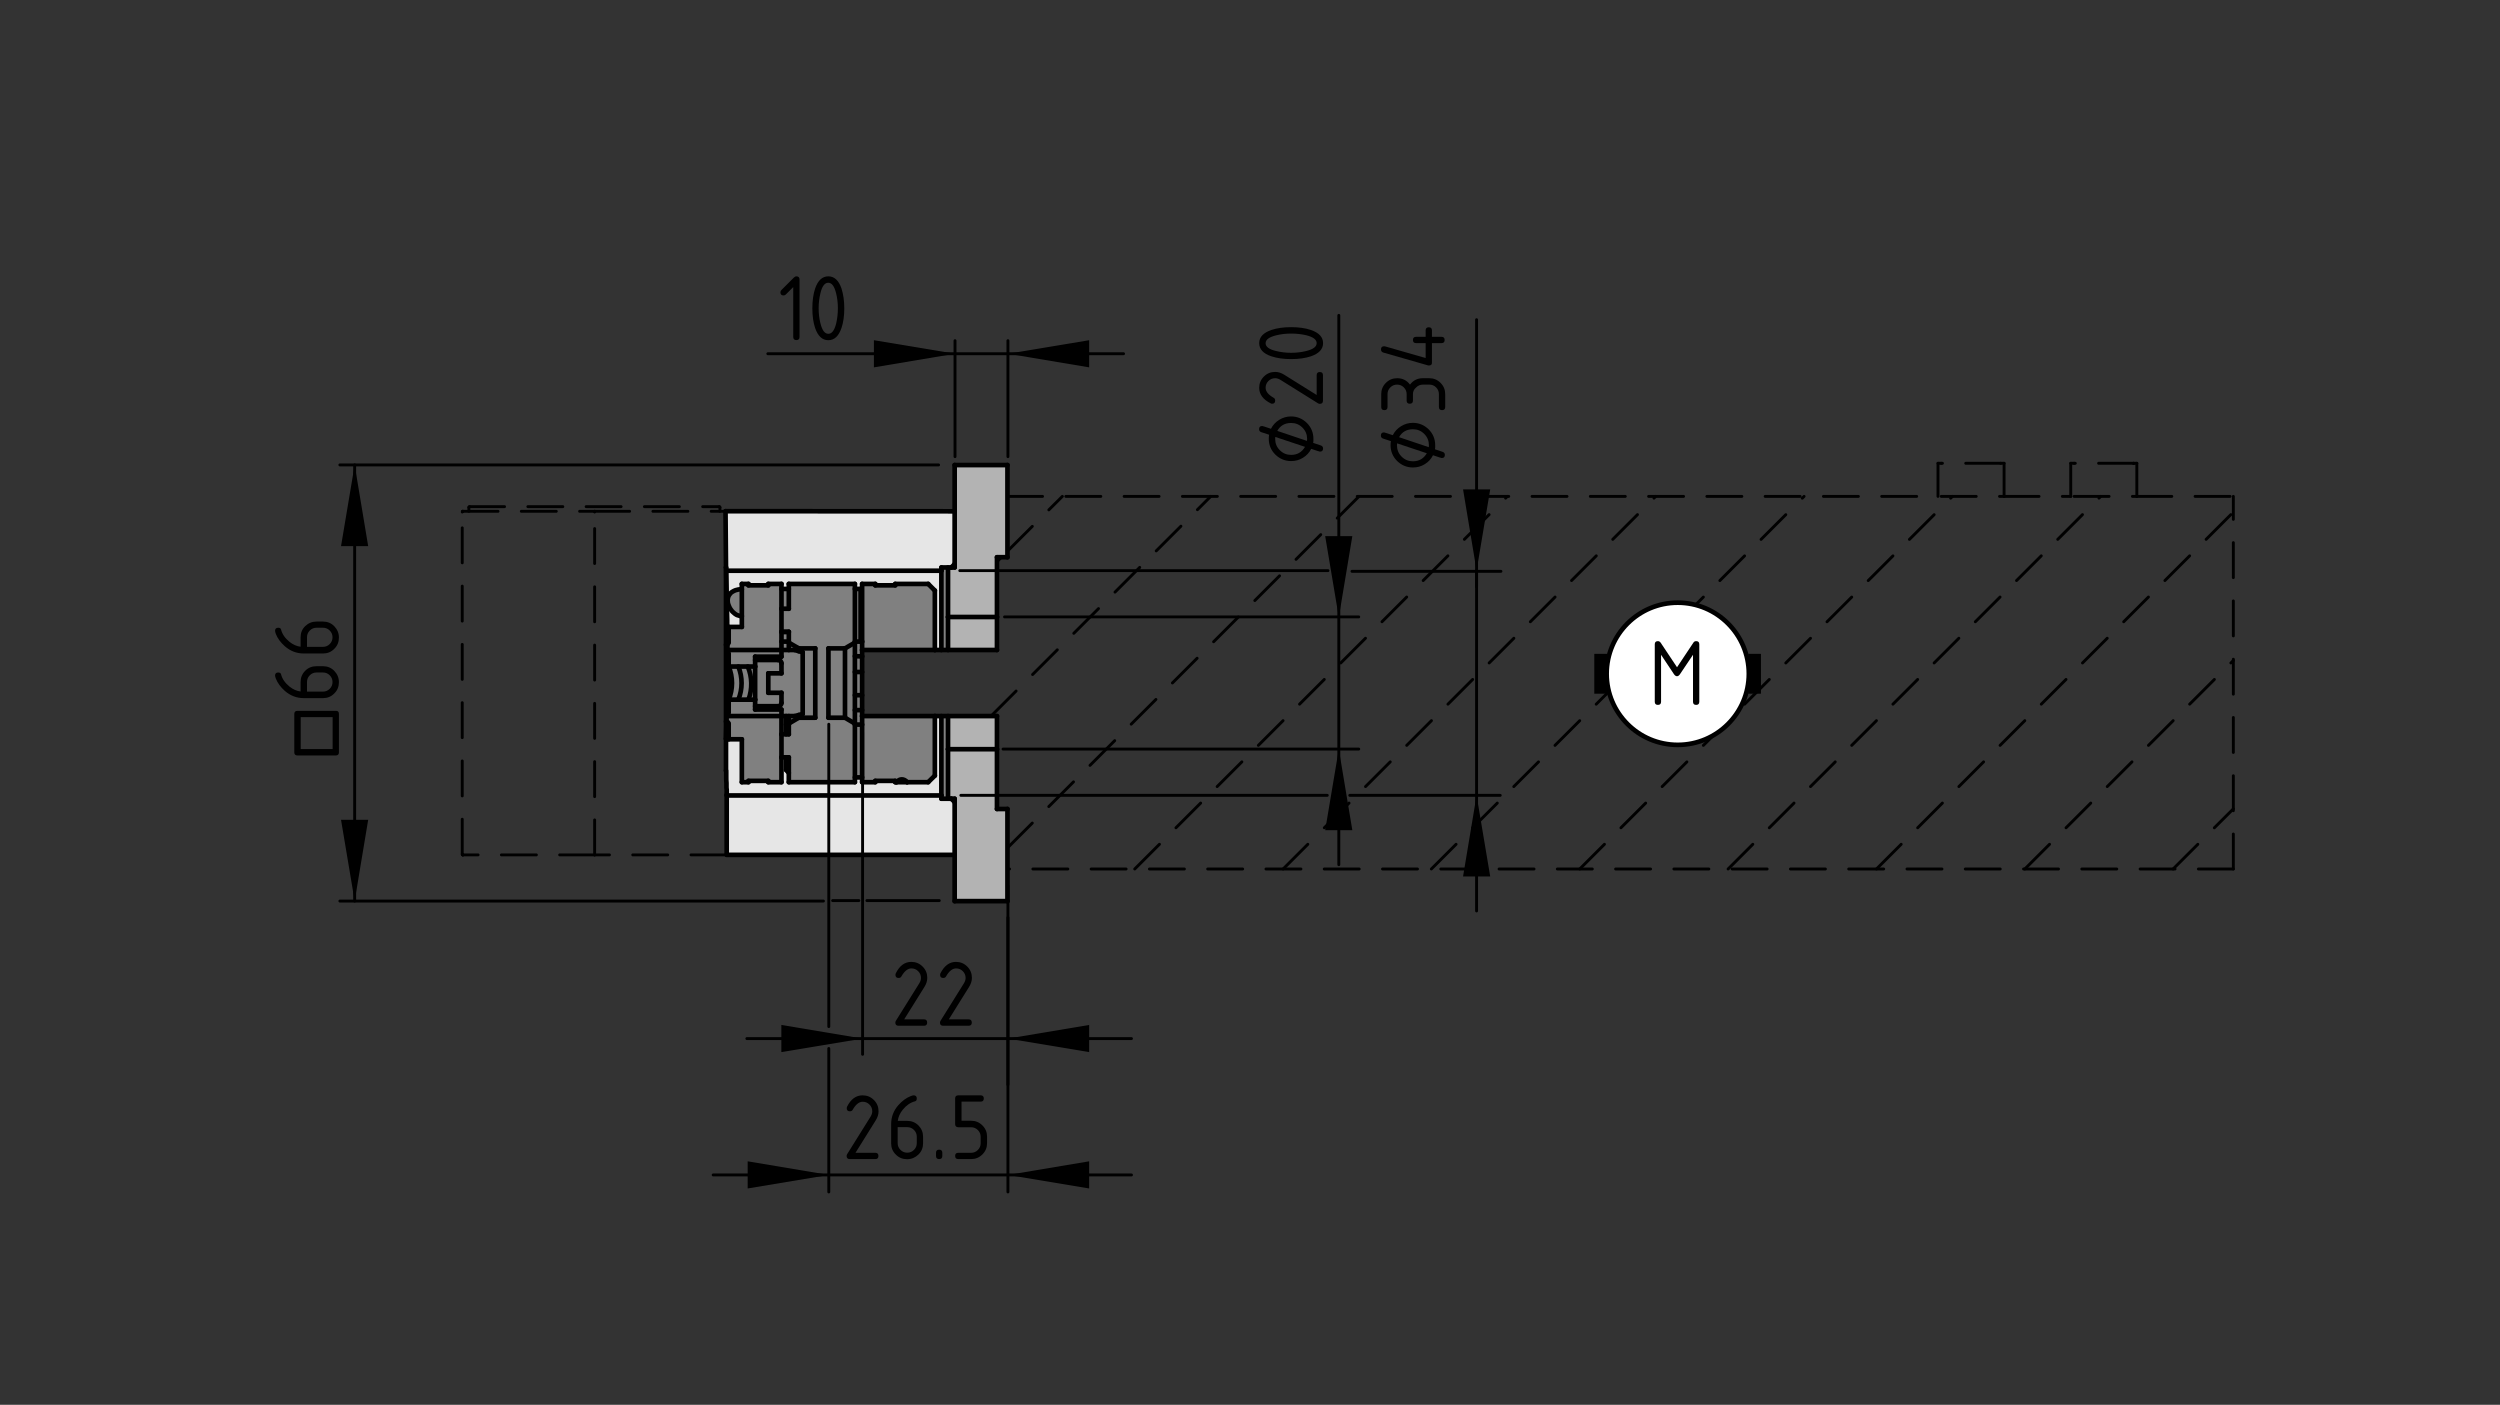 <?xml version="1.0" encoding="utf-8"?>
<!-- Generator: Adobe Illustrator 19.2.1, SVG Export Plug-In . SVG Version: 6.00 Build 0)  -->
<svg version="1.1" xmlns="http://www.w3.org/2000/svg" xmlns:xlink="http://www.w3.org/1999/xlink" x="0px" y="0px"
	 viewBox="0 0 214.5 120.53" style="enable-background:new 0 0 214.5 120.53;" xml:space="preserve">
<rect x="0" y="0" width="214.5" height="120.53" fill="#333333" stroke="none"/>
<style type="text/css">
	
		.st0{fill:none;stroke:#000000;stroke-width:0.25;stroke-linecap:round;stroke-linejoin:round;stroke-miterlimit:10;stroke-dasharray:3,2;}
	.st1{fill:#B3B3B3;}
	.st2{fill:#808080;}
	.st3{fill:#E6E6E6;}
	.st4{fill:none;stroke:#000000;stroke-width:0.4;stroke-linecap:round;stroke-linejoin:round;stroke-miterlimit:10;}
	
		.st5{fill:none;stroke:#000000;stroke-width:0.4;stroke-linecap:round;stroke-linejoin:round;stroke-miterlimit:10;stroke-dasharray:3.6,1.8;}
	.st6{fill:none;stroke:#000000;stroke-width:0.25;stroke-linecap:round;stroke-linejoin:round;stroke-miterlimit:10;}
	.st7{fill:#FFFFFF;stroke:#000000;stroke-width:0.4;stroke-miterlimit:10;}
</style>
<g id="Ebene_4">
	<g id="HATCH_1_">
		<g id="XMLID_2_">
			<g>
			</g>
			<g>
				<polyline class="st0" points="177.96,42.59 180.24,42.59 183.34,42.59 				"/>
				<polyline class="st0" points="183.06,39.75 183.08,39.75 183.34,39.75 				"/>
				<line class="st0" x1="183.34" y1="42.59" x2="183.34" y2="39.75"/>
				<polyline class="st0" points="191.62,74.56 191.62,69.4 191.62,56.67 191.62,43.94 191.62,42.59 				"/>
				<line class="st0" x1="166.28" y1="39.75" x2="166.28" y2="42.59"/>
				<line class="st0" x1="166.28" y1="39.75" x2="166.56" y2="39.75"/>
				<polyline class="st0" points="166.56,42.59 167.52,42.59 171.95,42.59 				"/>
				<line class="st0" x1="171.66" y1="39.75" x2="171.95" y2="39.75"/>
				<line class="st0" x1="171.95" y1="42.59" x2="171.95" y2="39.75"/>
				<line class="st0" x1="177.67" y1="39.75" x2="177.67" y2="42.59"/>
				<line class="st0" x1="177.67" y1="39.75" x2="177.96" y2="39.75"/>
				<polyline class="st0" points="183.34,42.59 183.62,42.59 191.62,42.59 				"/>
				<polyline class="st0" points="171.95,42.59 172.22,42.59 177.67,42.59 				"/>
				<polyline class="st0" points="86.45,42.59 91.15,42.59 103.88,42.59 116.6,42.59 129.33,42.59 142.06,42.59 154.79,42.59 
					166.28,42.59 				"/>
				<polyline class="st0" points="191.62,74.56 186.45,74.56 173.73,74.56 161,74.56 148.27,74.56 135.54,74.56 122.81,74.56 
					110.09,74.56 97.36,74.56 86.45,74.56 				"/>
				<line class="st0" x1="171.66" y1="39.75" x2="166.56" y2="39.75"/>
				<line class="st0" x1="183.06" y1="39.75" x2="177.96" y2="39.75"/>
				<line class="st0" x1="85.55" y1="48.19" x2="85.96" y2="47.77"/>
				<line class="st0" x1="86.45" y1="47.28" x2="91.15" y2="42.59"/>
				<line class="st0" x1="85.06" y1="61.41" x2="103.88" y2="42.59"/>
				<line class="st0" x1="86.45" y1="72.74" x2="116.6" y2="42.59"/>
				<line class="st0" x1="97.36" y1="74.56" x2="129.33" y2="42.59"/>
				<line class="st0" x1="110.09" y1="74.56" x2="142.06" y2="42.59"/>
				<line class="st0" x1="122.81" y1="74.56" x2="154.79" y2="42.59"/>
				<line class="st0" x1="135.54" y1="74.56" x2="167.52" y2="42.59"/>
				<line class="st0" x1="148.27" y1="74.56" x2="180.24" y2="42.59"/>
				<line class="st0" x1="183.06" y1="39.77" x2="183.08" y2="39.75"/>
				<line class="st0" x1="161" y1="74.56" x2="191.62" y2="43.94"/>
				<line class="st0" x1="173.73" y1="74.56" x2="191.62" y2="56.67"/>
				<line class="st0" x1="186.45" y1="74.56" x2="191.62" y2="69.4"/>
			</g>
		</g>
	</g>
</g>
<g id="ÄNDERUNG">
	<g id="ARC_301_">
		<g id="XMLID_3_">
			<g>
				<polygon class="st1" points="86.44,74.6 86.44,77.32 81.91,77.32 81.91,73.35 81.91,68.81 81.91,68.53 81.62,68.53 81.34,68.53 
					81.34,64.28 85.54,64.28 85.54,69.41 86.44,69.41 				"/>
				<rect x="81.34" y="61.44" class="st1" width="4.2" height="2.84"/>
				<rect x="81.34" y="52.94" class="st1" width="4.2" height="2.83"/>
				<polygon class="st2" points="81.91,48.4 81.91,48.69 81.62,48.69 				"/>
				<polygon class="st1" points="86.44,39.9 86.44,42.62 86.44,47.81 85.54,47.81 85.54,52.94 81.34,52.94 81.34,48.69 81.62,48.69 
					81.91,48.69 81.91,48.4 81.91,43.87 81.91,39.9 				"/>
				<polygon class="st2" points="81.91,68.53 81.91,68.81 81.62,68.53 				"/>
				<polygon class="st3" points="80.77,68.25 80.77,68.53 81.34,68.53 81.62,68.53 81.91,68.81 81.91,73.35 62.35,73.35 
					62.29,73.35 62.35,73.31 62.35,68.25 				"/>
				<polygon class="st2" points="80.77,68.25 80.77,61.44 81.34,61.44 81.34,64.28 81.34,68.53 80.77,68.53 				"/>
				<polygon class="st2" points="80.77,55.77 80.77,48.97 80.77,48.69 81.34,48.69 81.34,52.94 81.34,55.77 				"/>
				<path class="st3" d="M62.25,43.87v-0.01l19.66,0.01v4.53l-0.29,0.29h-0.28h-0.57v0.28H62.31c0-0.06,0-0.11,0-0.17
					c0-0.04-0.02-0.08-0.02-0.11L62.25,43.87z"/>
				<path class="st2" d="M77.28,67.11c-0.03,0-0.06,0-0.09,0s-0.05,0-0.08,0s-0.05,0-0.07,0c-0.04,0-0.07,0-0.09,0
					c-0.01,0-0.02,0-0.03,0c0.26-0.32,0.65-0.32,0.91,0c-0.03,0-0.05,0-0.08,0s-0.06,0-0.09,0c-0.02,0-0.05,0-0.08,0s-0.06,0-0.09,0
					c-0.01,0-0.04,0-0.06,0c-0.02,0-0.04,0-0.06,0C77.34,67.11,77.31,67.11,77.28,67.11z"/>
				<path class="st2" d="M77.83,67.11c-0.26-0.32-0.65-0.32-0.91,0h-0.11V67H75.1v0.11h-1.13V66.7v-4.53v-0.73h6.24v5.11l-0.57,0.56
					H77.83z"/>
				<polygon class="st2" points="76.81,50.22 76.81,50.1 79.64,50.1 80.21,50.67 80.21,55.77 73.97,55.77 73.97,55.05 73.97,50.1 
					75.1,50.1 75.1,50.22 				"/>
				<rect x="73.35" y="62.17" class="st2" width="0.62" height="4.53"/>
				<rect x="73.35" y="59.65" class="st2" width="0.62" height="1.28"/>
				<rect x="73.35" y="57.66" class="st2" width="0.62" height="1.99"/>
				<polygon class="st2" points="73.97,56.32 73.97,57.66 73.35,57.66 73.35,56.3 				"/>
				<polygon class="st2" points="73.35,62.08 73.35,60.93 73.97,60.93 73.97,61.44 73.97,62.17 73.35,62.17 				"/>
				<rect x="73.35" y="50.53" class="st2" width="0.49" height="4.52"/>
				<polygon class="st2" points="73.84,55.05 73.97,55.05 73.97,55.77 73.97,56.32 73.35,56.3 73.35,55.14 73.35,55.05 				"/>
				<polygon class="st2" points="73.35,60.93 73.35,62.08 72.5,61.58 72.5,55.63 73.35,55.14 73.35,56.3 73.35,57.66 73.35,59.65 
									"/>
				<rect x="71.08" y="55.63" class="st2" width="1.42" height="5.95"/>
				<polygon class="st2" points="69.95,55.63 69.95,61.58 68.53,61.58 68.53,61.35 68.87,61.26 68.87,55.96 68.53,55.87 
					68.53,55.63 				"/>
				<polygon class="st2" points="68.53,55.87 68.19,55.77 67.68,55.77 67.68,55.14 68.53,55.63 				"/>
				<polygon class="st2" points="68.19,61.44 68.53,61.35 68.53,61.58 67.68,62.08 67.68,61.44 				"/>
				<polygon class="st2" points="67.68,64.98 67.68,66.32 67.45,66.06 67.45,64.98 				"/>
				<polygon class="st2" points="67.05,55.77 67.05,55.05 67.68,55.05 67.68,55.14 67.68,55.77 				"/>
				<rect x="67.05" y="54.22" class="st2" width="0.63" height="0.83"/>
				<rect x="67.05" y="50.53" class="st2" width="0.63" height="1.7"/>
				<rect x="67.05" y="54.21" class="st2" width="0.63" height="0.01"/>
				<polygon class="st2" points="67.68,62.08 67.68,62.17 67.45,62.17 67.45,61.44 67.68,61.44 				"/>
				<rect x="67.45" y="62.17" class="st2" width="0.23" height="0.83"/>
				<polygon class="st2" points="67.05,61.44 67.45,61.44 67.45,62.17 67.45,63 67.05,63 				"/>
				<polygon class="st2" points="67.05,54.21 67.05,52.23 67.68,52.23 67.68,50.53 67.68,50.1 73.35,50.1 73.35,50.53 73.35,55.05 
					73.35,55.14 72.5,55.63 71.08,55.63 71.08,61.58 72.5,61.58 73.35,62.08 73.35,62.17 73.35,66.7 73.35,67.11 67.68,67.11 
					67.68,66.32 67.68,64.98 67.45,64.98 67.05,64.98 67.05,63 67.45,63 67.68,63 67.68,62.17 67.68,62.08 68.53,61.58 69.95,61.58 
					69.95,55.63 68.53,55.63 67.68,55.14 67.68,55.05 67.68,54.22 67.68,54.21 				"/>
				<path class="st2" d="M64.79,60.59h1.98c0.16,0,0.28-0.12,0.28-0.28v-0.87h-1.13v-1.67h1.13v-0.86c0-0.16-0.12-0.28-0.28-0.28
					h-1.98v-0.29h2.26v-0.57h0.63h0.51l0.34,0.1l0.34,0.09v5.3l-0.34,0.09l-0.34,0.09h-0.51h-0.23h-0.4v-0.56h-2.26V60.59z"/>
				<path class="st2" d="M66.77,60.59h-1.98v-0.56v-2.84v-0.56h1.98c0.16,0,0.28,0.12,0.28,0.28v0.86h-1.13v1.67h1.13v0.87
					C67.05,60.47,66.93,60.59,66.77,60.59z"/>
				<path class="st2" d="M64.22,60.03c0.34-0.92,0.32-1.94-0.06-2.84h0.63v2.84H64.22z"/>
				<path class="st2" d="M67.05,55.77h-4.64c0-0.16,0-0.33,0-0.49c0.07-0.04,0.11-0.11,0.11-0.19v-1.3h1.13v-0.93v-2.3V50.1h0.57
					v0.12h1.7V50.1h1.13v0.43v1.7v1.98v0.01v0.83V55.77z"/>
				<path class="st2" d="M63.35,60.03c0.37-0.91,0.37-1.93,0-2.84h0.81c0.38,0.9,0.4,1.92,0.06,2.84H63.35z"/>
				<path class="st2" d="M62.45,51.72c-0.01-0.08-0.02-0.17-0.02-0.25c0.01-0.03,0.01-0.07,0.02-0.11c0-0.04,0.01-0.08,0.02-0.11
					c0.02-0.06,0.04-0.12,0.08-0.18c0.03-0.05,0.07-0.1,0.11-0.15c0.03-0.04,0.07-0.07,0.11-0.1c0.04-0.03,0.08-0.06,0.13-0.08
					c0.04-0.03,0.09-0.05,0.14-0.07c0.04-0.02,0.09-0.04,0.15-0.05c0.05-0.01,0.1-0.03,0.16-0.04c0.05,0,0.11-0.01,0.16-0.02
					c0.05,0,0.1,0,0.14,0v2.3c0,0-0.01,0-0.02,0c-0.05,0.01-0.09,0-0.14-0.01c-0.04-0.01-0.09-0.02-0.13-0.04
					c-0.05-0.01-0.09-0.03-0.13-0.04c-0.05-0.03-0.1-0.06-0.15-0.09c-0.04-0.03-0.08-0.06-0.12-0.1c-0.07-0.05-0.12-0.11-0.18-0.18
					c-0.05-0.06-0.09-0.12-0.13-0.18c-0.05-0.08-0.09-0.17-0.12-0.25C62.49,51.88,62.47,51.8,62.45,51.72z"/>
				<path class="st2" d="M62.52,60.03c0.38-0.91,0.38-1.93,0-2.84h0.83c0.37,0.91,0.37,1.93,0,2.84H62.52z"/>
				<path class="st2" d="M62.52,57.19c0.38,0.91,0.38,1.93,0,2.84v-0.29v-2.27V57.19z"/>
				<path class="st3" d="M62.29,63.39c0.02-0.47,0.02-0.93,0.04-1.4c0-0.03,0-0.05,0-0.08c0.11,0.01,0.19,0.1,0.19,0.21v1.31h1.13
					v3.68h0.57V67h1.7v0.11h1.13v-2.13h0.4v1.08l0.23,0.26v0.79h5.67V66.7h0.62v0.41h1.13V67h1.71v0.11h0.11c0.01,0,0.02,0,0.03,0
					c0.02,0,0.05,0,0.09,0c0.02,0,0.04,0,0.07,0s0.05,0,0.08,0s0.06,0,0.09,0c0.03,0,0.06,0,0.09,0c0.02,0,0.04,0,0.06,0
					c0.02,0,0.05,0,0.06,0c0.03,0,0.06,0,0.09,0s0.06,0,0.08,0c0.03,0,0.06,0,0.09,0s0.05,0,0.08,0h1.81l0.57-0.56v-5.11h0.56v6.81
					H62.35v-0.06v-0.02c0,0,0,0,0-0.01c0,0,0,0,0-0.01s0-0.01,0-0.02c0,0,0-0.01,0-0.02c0-0.01,0-0.02,0-0.03s0-0.03,0-0.04
					c0-0.02,0-0.05,0-0.07c0-0.03,0-0.06,0-0.1c0-0.05,0-0.09,0-0.14c-0.02-0.08-0.02-0.15-0.02-0.22c0-0.12,0-0.22,0-0.33
					c-0.02-0.17-0.02-0.33-0.02-0.5c0-0.15,0-0.3,0-0.45c0-0.04-0.02-0.08-0.02-0.11c0-0.46,0-0.91,0-1.36
					C62.29,64.3,62.29,63.84,62.29,63.39z"/>
				<path class="st2" d="M62.37,59.74c0.01-0.38,0.02-0.76,0.02-1.14c0-0.6,0.02-1.21,0.02-1.81c0-0.34,0-0.68,0-1.02h4.64v0.57
					h-2.26v0.29v0.56h-0.63h-0.81h-0.83v0.28v2.27H62.37z"/>
				<path class="st2" d="M62.41,55.28c-0.01,0.02-0.04,0.03-0.06,0.03v-3.84c0.02,0.58,0.02,1.14,0.04,1.71c0,0.6,0,1.2,0.02,1.81
					C62.41,55.09,62.41,55.18,62.41,55.28z"/>
				<path class="st2" d="M62.52,62.12c0-0.11-0.08-0.2-0.19-0.21c0-0.15,0-0.31,0.01-0.47h4.71V63v1.98v2.13h-1.13V67h-1.7v0.11
					h-0.57v-3.68h-1.13V62.12z"/>
				<path class="st2" d="M62.39,58.6c0,0.38-0.01,0.76-0.02,1.14c0,0.23-0.01,0.46-0.02,0.69v-5.12c0.02,0,0.05-0.01,0.06-0.03
					c0,0.16,0,0.33,0,0.49c0,0.34,0,0.68,0,1.02C62.41,57.39,62.39,58,62.39,58.6z"/>
				<path class="st2" d="M67.05,61.44h-4.71c-0.01-0.08-0.01-0.17,0-0.26c0,0,0-0.01,0-0.02c0-0.09,0-0.19,0.01-0.28
					c0-0.02,0-0.04,0-0.06c0-0.01,0-0.01,0-0.02c0-0.08,0-0.15,0-0.23c0-0.01,0-0.03,0-0.04c0-0.03,0-0.05,0-0.07
					c0-0.01,0-0.02,0-0.02s0,0,0-0.01c0.01-0.23,0.02-0.46,0.02-0.69h0.15v0.29h0.83h0.87h0.57v0.56v0.29h2.26V61.44z"/>
				<path class="st2" d="M62.34,61.18c-0.01,0.09-0.01,0.18,0,0.26h-0.01c0,0,0,0,0-0.01c0-0.01,0-0.01,0-0.03c0,0,0,0,0-0.01
					c0-0.01,0-0.03,0-0.05c0-0.01,0-0.02,0-0.03V61.3c0-0.02,0-0.05,0-0.08C62.33,61.21,62.33,61.2,62.34,61.18z"/>
				<path class="st3" d="M62.35,51.07c0-0.3-0.02-0.61-0.02-0.91c0-0.3-0.02-0.6-0.02-0.91c0-0.09,0-0.19,0-0.28h18.46v6.8h-0.56
					v-5.1l-0.57-0.57h-2.83v0.12H75.1V50.1h-1.13v4.95h-0.13v-4.52h-0.49V50.1h-5.67v0.43h-0.63V50.1h-1.13v0.12h-1.7V50.1h-0.57
					v0.46c-0.04,0-0.09,0-0.14,0c-0.05,0.01-0.11,0.02-0.16,0.02c-0.06,0.01-0.11,0.03-0.16,0.04c-0.06,0.01-0.11,0.03-0.15,0.05
					c-0.05,0.02-0.1,0.04-0.14,0.07c-0.05,0.02-0.09,0.05-0.13,0.08c-0.04,0.03-0.08,0.06-0.11,0.1c-0.04,0.05-0.08,0.1-0.11,0.15
					c-0.04,0.06-0.06,0.12-0.08,0.18c-0.01,0.03-0.02,0.07-0.02,0.11c-0.01,0.04-0.01,0.08-0.02,0.11c0,0.08,0.01,0.17,0.02,0.25
					c0.02,0.08,0.04,0.16,0.08,0.25c0.03,0.08,0.07,0.17,0.12,0.25c0.04,0.06,0.08,0.12,0.13,0.18c0.06,0.07,0.11,0.13,0.18,0.18
					c0.04,0.04,0.08,0.07,0.12,0.1c0.05,0.03,0.1,0.06,0.15,0.09c0.04,0.01,0.08,0.03,0.13,0.04c0.04,0.02,0.09,0.03,0.13,0.04
					c0.05,0.01,0.09,0.02,0.14,0.01c0.01,0,0.02,0,0.02,0v0.93h-1.13v1.3c0,0.08-0.04,0.15-0.11,0.19c0-0.1,0-0.19,0-0.29
					c-0.02-0.61-0.02-1.21-0.02-1.81c-0.02-0.57-0.02-1.13-0.04-1.71v-0.13c0,0,0,0,0-0.01v-0.01v-0.01c0-0.01,0-0.01,0-0.02
					c0-0.01,0-0.02,0-0.03s0-0.03,0-0.04c0-0.02,0-0.04,0-0.06C62.35,51.13,62.35,51.1,62.35,51.07z"/>
				<path class="st2" d="M62.29,61.9v-6.58c0.02,0,0.04,0,0.06-0.01v5.12c0,0.01,0,0.01,0,0.01s0,0.01,0,0.02c0,0.02,0,0.04,0,0.07
					c0,0.01,0,0.03,0,0.04c0,0.08,0,0.15,0,0.23c0,0.01,0,0.01,0,0.02c0,0.02,0,0.04,0,0.06c-0.01,0.09-0.01,0.19-0.01,0.28
					c0,0.01,0,0.02,0,0.02c-0.01,0.02-0.01,0.03-0.01,0.04c0,0.03,0,0.06,0,0.08v0.01c0,0.01,0,0.02,0,0.03c0,0.02,0,0.04,0,0.05
					c0,0.01,0,0.01,0,0.01c0,0.02,0,0.02,0,0.03c0,0.01,0,0.01,0,0.01h0.01c-0.01,0.16-0.01,0.32-0.01,0.47
					C62.32,61.9,62.3,61.9,62.29,61.9z"/>
				<path class="st2" d="M62.29,55.32v-6.57v-0.06c0,0.03,0.02,0.07,0.02,0.11c0,0.06,0,0.11,0,0.17c0,0.09,0,0.19,0,0.28
					c0,0.31,0.02,0.61,0.02,0.91c0,0.3,0.02,0.61,0.02,0.91c0,0.03,0,0.06,0,0.09c0,0.02,0,0.04,0,0.06c0,0.01,0,0.03,0,0.04
					s0,0.02,0,0.03c0,0.01,0,0.01,0,0.02v0.01v0.01c0,0.01,0,0.01,0,0.01v0.13v3.84C62.33,55.32,62.31,55.32,62.29,55.32z"/>
				<path class="st2" d="M62.29,63.39V61.9c0.01,0,0.03,0,0.04,0.01c0,0.03,0,0.05,0,0.08C62.31,62.46,62.31,62.92,62.29,63.39z"/>
			</g>
			<g>
				<line class="st4" x1="67.05" y1="54.22" x2="67.68" y2="54.22"/>
				<line class="st4" x1="73.35" y1="59.65" x2="73.97" y2="59.65"/>
				<line class="st4" x1="73.97" y1="57.66" x2="73.35" y2="57.66"/>
				<path class="st4" d="M62.34,61.18c-0.01,0.02-0.01,0.03-0.01,0.04c0,0.03,0,0.06,0,0.08v0.01"/>
				<path class="st4" d="M62.35,61.13c-0.01,0.01-0.01,0.02-0.01,0.03"/>
				<line class="st4" x1="62.52" y1="57.47" x2="62.41" y2="57.47"/>
				<line class="st4" x1="66.77" y1="56.63" x2="64.79" y2="56.63"/>
				<path class="st4" d="M67.05,56.91c0-0.16-0.12-0.28-0.28-0.28"/>
				<line class="st4" x1="67.05" y1="56.91" x2="67.05" y2="57.77"/>
				<line class="st4" x1="67.05" y1="57.77" x2="65.92" y2="57.77"/>
				<line class="st4" x1="65.92" y1="59.44" x2="65.92" y2="57.77"/>
				<line class="st4" x1="65.92" y1="59.44" x2="67.05" y2="59.44"/>
				<line class="st4" x1="67.05" y1="59.44" x2="67.05" y2="60.31"/>
				<path class="st4" d="M66.77,60.59c0.16,0,0.28-0.12,0.28-0.28"/>
				<line class="st4" x1="64.79" y1="60.59" x2="66.77" y2="60.59"/>
				<line class="st4" x1="62.37" y1="59.74" x2="62.52" y2="59.74"/>
				<line class="st4" x1="64.22" y1="50.1" x2="63.65" y2="50.1"/>
				<line class="st4" x1="63.65" y1="67.11" x2="64.22" y2="67.11"/>
				<line class="st4" x1="67.05" y1="50.53" x2="67.68" y2="50.53"/>
				<line class="st4" x1="73.35" y1="50.53" x2="73.84" y2="50.53"/>
				<line class="st4" x1="67.05" y1="50.1" x2="65.92" y2="50.1"/>
				<line class="st4" x1="65.92" y1="67.11" x2="67.05" y2="67.11"/>
				<line class="st4" x1="64.22" y1="67" x2="65.92" y2="67"/>
				<line class="st4" x1="65.92" y1="50.22" x2="64.22" y2="50.22"/>
				<line class="st4" x1="62.52" y1="63.43" x2="63.65" y2="63.43"/>
				<line class="st4" x1="63.65" y1="53.79" x2="62.52" y2="53.79"/>
				<line class="st4" x1="62.52" y1="61.16" x2="62.52" y2="60.03"/>
				<polyline class="st4" points="62.52,60.03 63.35,60.03 64.22,60.03 64.79,60.03 				"/>
				<polyline class="st4" points="64.79,60.88 64.79,60.59 64.79,60.03 				"/>
				<line class="st4" x1="64.79" y1="60.88" x2="67.05" y2="60.88"/>
				<path class="st4" d="M62.52,62.12c0-0.11-0.08-0.2-0.19-0.21c-0.01-0.01-0.03-0.01-0.04-0.01"/>
				<line class="st4" x1="62.52" y1="63.43" x2="62.52" y2="62.12"/>
				<line class="st4" x1="63.65" y1="67.11" x2="63.65" y2="63.43"/>
				<line class="st4" x1="64.22" y1="67.11" x2="64.22" y2="67"/>
				<line class="st4" x1="65.92" y1="67.11" x2="65.92" y2="67"/>
				<line class="st4" x1="67.05" y1="64.98" x2="67.05" y2="67.11"/>
				<polyline class="st4" points="67.05,60.88 67.05,61.44 67.05,63 				"/>
				<path class="st4" d="M62.29,55.32c0.02,0,0.04,0,0.06-0.01c0.02,0,0.05-0.01,0.06-0.03c0.07-0.04,0.11-0.11,0.11-0.19"/>
				<line class="st4" x1="67.05" y1="56.34" x2="64.79" y2="56.34"/>
				<polyline class="st4" points="64.79,57.19 64.79,56.63 64.79,56.34 				"/>
				<polyline class="st4" points="64.79,57.19 64.16,57.19 63.35,57.19 62.52,57.19 				"/>
				<line class="st4" x1="62.52" y1="57.19" x2="62.52" y2="56.06"/>
				<line class="st4" x1="62.52" y1="55.09" x2="62.52" y2="53.79"/>
				<polyline class="st4" points="63.65,53.79 63.65,52.86 63.65,50.56 63.65,50.1 				"/>
				<line class="st4" x1="64.22" y1="50.22" x2="64.22" y2="50.1"/>
				<line class="st4" x1="65.92" y1="50.22" x2="65.92" y2="50.1"/>
				<polyline class="st4" points="67.05,54.21 67.05,54.22 67.05,55.05 67.05,55.77 67.05,56.34 				"/>
				<polyline class="st4" points="67.05,50.1 67.05,50.53 67.05,52.23 				"/>
				<line class="st4" x1="73.84" y1="50.53" x2="73.84" y2="55.05"/>
				<line class="st4" x1="67.05" y1="55.05" x2="67.68" y2="55.05"/>
				<polyline class="st4" points="73.35,55.05 73.84,55.05 73.97,55.05 73.98,55.05 				"/>
				<polyline class="st4" points="73.35,56.3 73.97,56.32 73.98,56.32 				"/>
				<polyline class="st4" points="85.54,61.44 81.34,61.44 80.77,61.44 80.21,61.44 				"/>
				<polyline class="st4" points="80.21,55.77 80.77,55.77 81.34,55.77 85.54,55.77 				"/>
				<line class="st4" x1="85.54" y1="61.44" x2="85.54" y2="64.28"/>
				<line class="st4" x1="85.54" y1="52.94" x2="85.54" y2="55.77"/>
				<line class="st4" x1="81.62" y1="48.69" x2="81.91" y2="48.69"/>
				<line class="st4" x1="81.91" y1="39.9" x2="86.44" y2="39.9"/>
				<polyline class="st4" points="86.44,47.81 86.44,42.62 86.44,39.9 				"/>
				<line class="st4" x1="86.44" y1="47.81" x2="85.54" y2="47.81"/>
				<line class="st4" x1="81.34" y1="52.94" x2="85.54" y2="52.94"/>
				<line class="st4" x1="81.34" y1="48.69" x2="81.34" y2="52.94"/>
				<line class="st4" x1="81.91" y1="43.87" x2="81.91" y2="39.9"/>
				<line class="st4" x1="81.91" y1="48.69" x2="81.91" y2="48.4"/>
				<line class="st4" x1="85.54" y1="52.94" x2="85.54" y2="47.81"/>
				<line class="st4" x1="85.54" y1="69.41" x2="86.44" y2="69.41"/>
				<line class="st4" x1="81.34" y1="52.94" x2="81.34" y2="55.77"/>
				<line class="st4" x1="81.34" y1="61.44" x2="81.34" y2="64.28"/>
				<line class="st4" x1="85.54" y1="64.28" x2="81.34" y2="64.28"/>
				<line class="st4" x1="81.91" y1="68.53" x2="81.62" y2="68.53"/>
				<line class="st4" x1="81.34" y1="64.28" x2="81.34" y2="68.53"/>
				<polyline class="st4" points="86.44,77.32 86.44,74.6 86.44,69.41 				"/>
				<line class="st4" x1="86.44" y1="77.32" x2="81.91" y2="77.32"/>
				<line class="st4" x1="81.91" y1="68.81" x2="81.91" y2="68.53"/>
				<line class="st4" x1="81.91" y1="77.32" x2="81.91" y2="73.35"/>
				<line class="st4" x1="85.54" y1="69.41" x2="85.54" y2="64.28"/>
				<line class="st4" x1="76.81" y1="67.11" x2="76.92" y2="67.11"/>
				<path class="st4" d="M77.83,67.11c-0.03,0-0.05,0-0.08,0s-0.06,0-0.09,0c-0.02,0-0.05,0-0.08,0s-0.06,0-0.09,0
					c-0.01,0-0.04,0-0.06,0c-0.02,0-0.04,0-0.06,0c-0.03,0-0.06,0-0.09,0c-0.03,0-0.06,0-0.09,0s-0.05,0-0.08,0s-0.05,0-0.07,0
					c-0.04,0-0.07,0-0.09,0c-0.01,0-0.02,0-0.03,0"/>
				<line class="st4" x1="77.83" y1="67.11" x2="79.64" y2="67.11"/>
				<line class="st4" x1="79.64" y1="50.1" x2="76.81" y2="50.1"/>
				<line class="st4" x1="80.21" y1="50.67" x2="79.64" y2="50.1"/>
				<line class="st4" x1="79.64" y1="67.11" x2="80.21" y2="66.55"/>
				<line class="st4" x1="73.97" y1="66.7" x2="73.35" y2="66.7"/>
				<line class="st4" x1="73.97" y1="67.11" x2="75.1" y2="67.11"/>
				<line class="st4" x1="75.1" y1="50.1" x2="73.97" y2="50.1"/>
				<line class="st4" x1="76.81" y1="50.22" x2="75.1" y2="50.22"/>
				<line class="st4" x1="75.1" y1="67" x2="76.81" y2="67"/>
				<line class="st4" x1="80.21" y1="55.77" x2="73.97" y2="55.77"/>
				<line class="st4" x1="80.21" y1="55.77" x2="80.21" y2="50.67"/>
				<line class="st4" x1="75.1" y1="50.1" x2="75.1" y2="50.22"/>
				<polyline class="st4" points="73.97,55.77 73.97,55.05 73.97,50.1 				"/>
				<line class="st4" x1="76.81" y1="50.1" x2="76.81" y2="50.22"/>
				<line class="st4" x1="73.97" y1="61.44" x2="80.21" y2="61.44"/>
				<path class="st4" d="M77.83,67.11c-0.26-0.32-0.65-0.32-0.91,0"/>
				<line class="st4" x1="80.21" y1="66.55" x2="80.21" y2="61.44"/>
				<line class="st4" x1="75.1" y1="67" x2="75.1" y2="67.11"/>
				<polyline class="st4" points="73.97,67.11 73.97,66.7 73.97,62.17 73.97,61.44 				"/>
				<line class="st4" x1="76.81" y1="67" x2="76.81" y2="67.11"/>
				<polyline class="st4" points="73.97,61.44 73.97,60.93 73.97,59.65 73.97,57.66 73.97,56.32 73.97,55.77 				"/>
				<line class="st4" x1="67.45" y1="66.06" x2="67.45" y2="64.98"/>
				<line class="st4" x1="67.45" y1="63" x2="67.45" y2="62.17"/>
				<line class="st4" x1="73.97" y1="62.17" x2="73.35" y2="62.17"/>
				<line class="st4" x1="67.68" y1="62.17" x2="67.45" y2="62.17"/>
				<line class="st4" x1="67.68" y1="66.32" x2="67.45" y2="66.06"/>
				<line class="st4" x1="73.97" y1="60.93" x2="73.35" y2="60.93"/>
				<line class="st4" x1="67.45" y1="62.17" x2="67.45" y2="61.44"/>
				<line class="st4" x1="67.68" y1="62.08" x2="68.53" y2="61.58"/>
				<line class="st4" x1="68.53" y1="61.58" x2="69.95" y2="61.58"/>
				<line class="st4" x1="69.95" y1="55.63" x2="69.95" y2="61.58"/>
				<line class="st4" x1="69.95" y1="55.63" x2="68.53" y2="55.63"/>
				<line class="st4" x1="68.53" y1="55.63" x2="67.68" y2="55.14"/>
				<line class="st4" x1="67.05" y1="54.21" x2="67.68" y2="54.21"/>
				<line class="st4" x1="67.05" y1="52.23" x2="67.05" y2="54.21"/>
				<line class="st4" x1="67.68" y1="52.23" x2="67.05" y2="52.23"/>
				<line class="st4" x1="73.35" y1="50.1" x2="67.68" y2="50.1"/>
				<line class="st4" x1="73.35" y1="55.14" x2="72.5" y2="55.63"/>
				<line class="st4" x1="72.5" y1="55.63" x2="71.08" y2="55.63"/>
				<line class="st4" x1="71.08" y1="55.63" x2="71.08" y2="61.58"/>
				<line class="st4" x1="71.08" y1="61.58" x2="72.5" y2="61.58"/>
				<line class="st4" x1="72.5" y1="61.58" x2="73.35" y2="62.08"/>
				<line class="st4" x1="67.68" y1="67.11" x2="73.35" y2="67.11"/>
				<polyline class="st4" points="67.05,64.98 67.45,64.98 67.68,64.98 				"/>
				<line class="st4" x1="67.05" y1="63" x2="67.05" y2="64.98"/>
				<polyline class="st4" points="67.68,63 67.45,63 67.05,63 				"/>
				<polyline class="st4" points="73.35,55.14 73.35,55.05 73.35,50.53 73.35,50.1 				"/>
				<polyline class="st4" points="73.35,67.11 73.35,66.7 73.35,62.17 73.35,62.08 				"/>
				<polyline class="st4" points="67.68,52.23 67.68,50.53 67.68,50.1 				"/>
				<polyline class="st4" points="67.68,55.14 67.68,55.05 67.68,54.22 67.68,54.21 				"/>
				<polyline class="st4" points="67.68,63 67.68,62.17 67.68,62.08 				"/>
				<polyline class="st4" points="67.68,67.11 67.68,66.32 67.68,64.98 				"/>
				<line class="st4" x1="72.5" y1="61.58" x2="72.5" y2="55.63"/>
				<polyline class="st4" points="73.35,55.14 73.35,56.3 73.35,57.66 73.35,59.65 73.35,60.93 73.35,62.08 				"/>
				<line class="st4" x1="68.53" y1="55.63" x2="68.53" y2="55.87"/>
				<line class="st4" x1="68.53" y1="61.35" x2="68.53" y2="61.58"/>
				<line class="st4" x1="67.68" y1="55.14" x2="67.68" y2="55.77"/>
				<line class="st4" x1="67.68" y1="61.44" x2="67.68" y2="62.08"/>
				<path class="st4" d="M62.35,60.43c0.01-0.23,0.02-0.46,0.02-0.69c0.01-0.38,0.02-0.76,0.02-1.14c0-0.6,0.02-1.21,0.02-1.81
					c0-0.34,0-0.68,0-1.02c0-0.16,0-0.33,0-0.49c0-0.1,0-0.19,0-0.29c-0.02-0.61-0.02-1.21-0.02-1.81
					c-0.02-0.57-0.02-1.13-0.04-1.71"/>
				<path class="st4" d="M63.65,50.56c-0.04,0-0.09,0-0.14,0c-0.05,0.01-0.11,0.02-0.16,0.02c-0.06,0.01-0.11,0.03-0.16,0.04
					c-0.06,0.01-0.11,0.03-0.15,0.05c-0.05,0.02-0.1,0.04-0.14,0.07c-0.05,0.02-0.09,0.05-0.13,0.08c-0.04,0.03-0.08,0.06-0.11,0.1
					c-0.04,0.05-0.08,0.1-0.11,0.15c-0.04,0.06-0.06,0.12-0.08,0.18c-0.01,0.03-0.02,0.07-0.02,0.11c-0.01,0.04-0.01,0.08-0.02,0.11
					c0,0.08,0.01,0.17,0.02,0.25c0.02,0.08,0.04,0.16,0.08,0.25c0.03,0.08,0.07,0.17,0.12,0.25c0.04,0.06,0.08,0.12,0.13,0.18
					c0.06,0.07,0.11,0.13,0.18,0.18c0.04,0.04,0.08,0.07,0.12,0.1c0.05,0.03,0.1,0.06,0.15,0.09c0.04,0.01,0.08,0.03,0.13,0.04
					c0.04,0.02,0.09,0.03,0.13,0.04c0.05,0.01,0.09,0.02,0.14,0.01c0.01,0,0.02,0,0.02,0"/>
				<line class="st4" x1="62.31" y1="48.97" x2="80.77" y2="48.97"/>
				<line class="st4" x1="80.77" y1="68.25" x2="80.77" y2="61.44"/>
				<line class="st4" x1="80.77" y1="55.77" x2="80.77" y2="48.97"/>
				<line class="st4" x1="80.77" y1="68.25" x2="62.35" y2="68.25"/>
				<polyline class="st4" points="80.77,68.53 81.34,68.53 81.62,68.53 				"/>
				<polyline class="st4" points="81.62,48.69 81.34,48.69 80.77,48.69 				"/>
				<line class="st4" x1="62.25" y1="43.86" x2="81.91" y2="43.87"/>
				<line class="st4" x1="81.62" y1="48.69" x2="81.91" y2="48.4"/>
				<line class="st4" x1="80.77" y1="48.97" x2="80.77" y2="48.69"/>
				<line class="st4" x1="81.91" y1="43.87" x2="81.91" y2="48.4"/>
				<line class="st4" x1="80.77" y1="68.53" x2="80.77" y2="68.25"/>
				<line class="st4" x1="81.91" y1="68.81" x2="81.62" y2="68.53"/>
				<line class="st4" x1="81.91" y1="73.35" x2="62.35" y2="73.35"/>
				<line class="st4" x1="81.91" y1="68.81" x2="81.91" y2="73.35"/>
				<polyline class="st4" points="68.19,55.77 67.68,55.77 67.05,55.77 62.41,55.77 				"/>
				<path class="st4" d="M62.33,61.31c0,0.01,0,0.02,0,0.03c0,0.02,0,0.04,0,0.05c0,0.01,0,0.01,0,0.01c0,0.02,0,0.02,0,0.03
					c0,0.01,0,0.01,0,0.01"/>
				<polyline class="st4" points="62.33,61.44 62.34,61.44 67.05,61.44 67.45,61.44 67.68,61.44 68.19,61.44 				"/>
				<polyline class="st4" points="68.87,55.96 68.53,55.87 68.19,55.77 				"/>
				<polyline class="st4" points="68.19,61.44 68.53,61.35 68.87,61.26 				"/>
				<line class="st4" x1="68.87" y1="61.26" x2="68.87" y2="55.96"/>
				<line class="st0" x1="62.29" y1="73.35" x2="51.02" y2="73.35"/>
				<polyline class="st4" points="62.35,68.19 62.35,68.25 62.35,73.31 				"/>
				<path class="st4" d="M62.29,66.12c0,0.03,0.02,0.07,0.02,0.11c0,0.15,0,0.3,0,0.45c0,0.17,0,0.33,0.02,0.5c0,0.11,0,0.21,0,0.33
					c0,0.07,0,0.14,0.02,0.22c0,0.05,0,0.09,0,0.14c0,0.04,0,0.07,0,0.1c0,0.02,0,0.05,0,0.07c0,0.01,0,0.03,0,0.04s0,0.02,0,0.03
					c0,0.01,0,0.02,0,0.02c0,0.01,0,0.01,0,0.02s0,0.01,0,0.01c0,0.01,0,0.01,0,0.01"/>
				<polyline class="st0" points="51.02,43.87 61.77,43.87 62.25,43.87 62.29,43.87 				"/>
				<line class="st0" x1="51.02" y1="43.93" x2="51.02" y2="43.87"/>
				<polyline class="st0" points="51.02,73.35 51.02,73.29 51.02,43.93 				"/>
				<polyline class="st4" points="62.25,43.86 62.25,43.87 62.29,48.69 				"/>
				<path class="st4" d="M62.29,63.39c0,0.45,0,0.91,0,1.37c0,0.45,0,0.9,0,1.36"/>
				<polyline class="st4" points="62.35,51.34 62.35,51.47 62.35,55.31 62.35,60.43 				"/>
				<path class="st4" d="M62.29,48.69c0,0.03,0.02,0.07,0.02,0.11c0,0.06,0,0.11,0,0.17c0,0.09,0,0.19,0,0.28
					c0,0.31,0.02,0.61,0.02,0.91c0,0.3,0.02,0.61,0.02,0.91c0,0.03,0,0.06,0,0.09c0,0.02,0,0.04,0,0.06c0,0.01,0,0.03,0,0.04
					s0,0.02,0,0.03c0,0.01,0,0.01,0,0.02v0.01v0.01c0,0.01,0,0.01,0,0.01"/>
				<path class="st4" d="M62.35,60.43C62.35,60.44,62.35,60.44,62.35,60.43c0,0.01,0,0.02,0,0.03c0,0.02,0,0.04,0,0.07
					c0,0.01,0,0.03,0,0.04c0,0.08,0,0.15,0,0.23c0,0.01,0,0.01,0,0.02c0,0.02,0,0.04,0,0.06c-0.01,0.09-0.01,0.19-0.01,0.28
					c0,0.01,0,0.02,0,0.02c-0.01,0.09-0.01,0.18,0,0.26c-0.01,0.16-0.01,0.32-0.01,0.47c0,0.03,0,0.05,0,0.08
					c-0.02,0.47-0.02,0.93-0.04,1.4"/>
				<line class="st4" x1="64.79" y1="60.03" x2="64.79" y2="57.19"/>
				<polyline class="st4" points="62.52,57.19 62.52,57.47 62.52,59.74 62.52,60.03 				"/>
				<path class="st0" d="M61.77,43.53c0-0.03-0.03-0.06-0.06-0.06"/>
				<path class="st0" d="M40.29,43.47c-0.04,0-0.06,0.03-0.06,0.06"/>
				<line class="st0" x1="40.23" y1="43.87" x2="40.23" y2="43.53"/>
				<line class="st0" x1="61.77" y1="43.87" x2="61.77" y2="43.53"/>
				<line class="st0" x1="40.29" y1="43.47" x2="61.71" y2="43.47"/>
				<line class="st0" x1="39.7" y1="43.87" x2="39.73" y2="43.87"/>
				<path class="st0" d="M39.7,43.87c-0.02,0-0.04,0.02-0.04,0.06"/>
				<line class="st0" x1="39.66" y1="73.29" x2="39.66" y2="43.93"/>
				<line class="st0" x1="39.73" y1="73.35" x2="39.7" y2="73.35"/>
				<path class="st0" d="M39.66,73.29c0,0.03,0.02,0.06,0.04,0.06"/>
				<polyline class="st0" points="39.73,43.87 40.23,43.87 51.02,43.87 				"/>
				<line class="st0" x1="51.02" y1="73.35" x2="39.73" y2="73.35"/>
				<polyline class="st4" points="62.29,63.39 62.29,61.9 62.29,55.32 62.29,48.75 62.29,48.69 				"/>
				<line class="st0" x1="39.7" y1="43.88" x2="39.7" y2="43.87"/>
				<line class="st0" x1="39.7" y1="73.35" x2="39.7" y2="73.34"/>
				<path class="st5" d="M62.52,60.03c0.38-0.91,0.38-1.93,0-2.84"/>
				<path class="st5" d="M63.35,60.03c0.37-0.91,0.37-1.93,0-2.84"/>
				<path class="st5" d="M64.22,60.03c0.34-0.92,0.32-1.94-0.06-2.84"/>
			</g>
		</g>
	</g>
</g>
<g id="Bemaßung">
	<g id="SOLID">
		<polygon points="86.48,89.11 93.45,90.27 93.45,87.94 		"/>
	</g>
	<g id="SOLID_1_">
		<polygon points="74.01,89.11 67.04,87.94 67.04,90.27 		"/>
	</g>
	<g id="LINE_889_">
		<line class="st6" x1="86.48" y1="78.72" x2="86.48" y2="93.07"/>
	</g>
	<g id="LINE_890_">
		<line class="st6" x1="74.01" y1="62.85" x2="74.01" y2="90.46"/>
	</g>
	<g id="LINE_891_">
		<line class="st6" x1="86.47" y1="89.11" x2="97.08" y2="89.11"/>
	</g>
	<g id="LINE_892_">
		<line class="st6" x1="86.48" y1="89.11" x2="74.01" y2="89.11"/>
	</g>
	<g id="LINE_893_">
		<line class="st6" x1="74.01" y1="89.11" x2="64.08" y2="89.11"/>
	</g>
	<g id="MTEXT_2_">
		<g>
			<path d="M78.19,82.53c0.38,0,0.7,0.13,0.97,0.4s0.4,0.59,0.4,0.97c0,0.26-0.08,0.52-0.25,0.79l-1.73,2.77h1.7
				c0.18,0,0.27,0.09,0.27,0.28c0,0.18-0.09,0.27-0.27,0.27h-2.19c-0.18,0-0.27-0.09-0.27-0.27c0-0.06,0.02-0.11,0.05-0.16
				l2.01-3.22c0.09-0.15,0.14-0.3,0.14-0.45c0-0.23-0.08-0.42-0.24-0.58c-0.16-0.16-0.35-0.24-0.58-0.24c-0.31,0-0.6,0.23-0.86,0.69
				c-0.05,0.09-0.13,0.13-0.24,0.13c-0.18,0-0.27-0.09-0.27-0.27c0-0.04,0.01-0.08,0.02-0.11C77.18,82.85,77.63,82.53,78.19,82.53z"
				/>
			<path d="M82.02,82.53c0.38,0,0.7,0.13,0.97,0.4s0.4,0.59,0.4,0.97c0,0.26-0.08,0.52-0.25,0.79l-1.73,2.77h1.7
				c0.18,0,0.27,0.09,0.27,0.28c0,0.18-0.09,0.27-0.27,0.27h-2.19c-0.18,0-0.27-0.09-0.27-0.27c0-0.06,0.02-0.11,0.05-0.16
				l2.01-3.22c0.09-0.15,0.14-0.3,0.14-0.45c0-0.23-0.08-0.42-0.24-0.58c-0.16-0.16-0.35-0.24-0.58-0.24c-0.31,0-0.6,0.23-0.86,0.69
				c-0.05,0.09-0.13,0.13-0.24,0.13c-0.18,0-0.27-0.09-0.27-0.27c0-0.04,0.01-0.08,0.02-0.11C81.02,82.85,81.47,82.53,82.02,82.53z"
				/>
		</g>
	</g>
	<g id="SOLID_2_">
		<polygon points="86.48,100.81 93.45,101.97 93.45,99.64 		"/>
	</g>
	<g id="SOLID_3_">
		<polygon points="71.11,100.81 64.15,99.64 64.15,101.97 		"/>
	</g>
	<g id="LINE_894_">
		<line class="st6" x1="86.48" y1="76" x2="86.48" y2="102.27"/>
	</g>
	<g id="LINE_895_">
		<line class="st6" x1="71.11" y1="62.14" x2="71.11" y2="88.08"/>
	</g>
	<g id="LINE_896_">
		<line class="st6" x1="71.11" y1="89.96" x2="71.11" y2="102.27"/>
	</g>
	<g id="LINE_897_">
		<line class="st6" x1="86.47" y1="100.81" x2="97.08" y2="100.81"/>
	</g>
	<g id="LINE_898_">
		<line class="st6" x1="86.48" y1="100.81" x2="71.11" y2="100.81"/>
	</g>
	<g id="LINE_899_">
		<line class="st6" x1="71.11" y1="100.81" x2="61.19" y2="100.81"/>
	</g>
	<g id="MTEXT_3_">
		<g>
			<path d="M74.01,93.98c0.38,0,0.7,0.13,0.97,0.4c0.27,0.27,0.4,0.59,0.4,0.97c0,0.26-0.08,0.52-0.25,0.79l-1.73,2.77h1.7
				c0.18,0,0.27,0.09,0.27,0.27c0,0.18-0.09,0.27-0.27,0.27h-2.19c-0.18,0-0.27-0.09-0.27-0.27c0-0.06,0.02-0.11,0.05-0.16
				l2.01-3.22c0.09-0.15,0.14-0.3,0.14-0.45c0-0.23-0.08-0.42-0.24-0.58c-0.16-0.16-0.35-0.24-0.58-0.24c-0.31,0-0.6,0.23-0.86,0.69
				c-0.05,0.09-0.13,0.13-0.24,0.13c-0.18,0-0.27-0.09-0.27-0.27c0-0.04,0.01-0.08,0.02-0.11C73,94.3,73.45,93.98,74.01,93.98z"/>
			<path d="M78.39,93.98c0.18,0,0.27,0.09,0.27,0.27c0,0.14-0.05,0.21-0.14,0.24c-0.41,0.1-0.76,0.35-1.07,0.73
				c-0.24,0.3-0.38,0.62-0.42,0.95h0.8c0.39,0,0.71,0.13,0.98,0.4c0.26,0.27,0.39,0.59,0.39,0.97v0.55c0,0.38-0.13,0.71-0.4,0.97
				s-0.59,0.4-0.97,0.4c-0.38,0-0.71-0.13-0.97-0.4c-0.27-0.26-0.4-0.59-0.4-0.96v-1.65c0-0.62,0.21-1.16,0.62-1.63
				c0.32-0.36,0.67-0.62,1.05-0.77C78.25,94,78.33,93.98,78.39,93.98z M77.02,96.71v1.37c0,0.23,0.08,0.42,0.24,0.58
				s0.35,0.24,0.58,0.24s0.42-0.08,0.58-0.24c0.16-0.16,0.24-0.35,0.24-0.58v-0.55c0-0.23-0.08-0.42-0.24-0.58s-0.35-0.24-0.58-0.24
				H77.02z"/>
			<path d="M80.31,98.91c0-0.18,0.09-0.27,0.27-0.27s0.27,0.09,0.27,0.27v0.27c0,0.18-0.09,0.27-0.27,0.27s-0.27-0.09-0.27-0.27
				V98.91z"/>
			<path d="M81.95,96.44v-2.19c0-0.18,0.09-0.27,0.27-0.27h1.92c0.18,0,0.27,0.09,0.27,0.27c0,0.18-0.09,0.27-0.27,0.27H82.5v1.64
				h0.82c0.38,0,0.7,0.13,0.97,0.4s0.4,0.59,0.4,0.97v0.55c0,0.38-0.13,0.7-0.4,0.97c-0.27,0.27-0.59,0.4-0.97,0.4h-1.1
				c-0.18,0-0.27-0.09-0.27-0.27c0-0.18,0.09-0.27,0.27-0.27h1.1c0.23,0,0.42-0.08,0.58-0.24s0.24-0.35,0.24-0.58v-0.55
				c0-0.23-0.08-0.42-0.24-0.58c-0.16-0.16-0.35-0.24-0.58-0.24h-1.1C82.04,96.71,81.95,96.62,81.95,96.44z"/>
		</g>
	</g>
	<g id="SOLID_4_">
		<polygon points="81.94,30.35 74.98,29.19 74.98,31.52 		"/>
	</g>
	<g id="SOLID_5_">
		<polygon points="86.48,30.35 93.45,31.52 93.45,29.19 		"/>
	</g>
	<g id="LINE_900_">
		<line class="st6" x1="81.94" y1="39.18" x2="81.94" y2="29.23"/>
	</g>
	<g id="LINE_901_">
		<line class="st6" x1="86.48" y1="39.18" x2="86.48" y2="29.23"/>
	</g>
	<g id="LINE_902_">
		<line class="st6" x1="81.94" y1="30.35" x2="65.88" y2="30.35"/>
	</g>
	<g id="LINE_903_">
		<line class="st6" x1="81.94" y1="30.35" x2="86.48" y2="30.35"/>
	</g>
	<g id="LINE_904_">
		<line class="st6" x1="86.48" y1="30.35" x2="96.4" y2="30.35"/>
	</g>
	<g id="MTEXT_4_">
		<g>
			<path d="M68.05,24.64l-0.63,0.63c-0.05,0.05-0.12,0.08-0.19,0.08c-0.18,0-0.27-0.09-0.27-0.27c0-0.07,0.03-0.14,0.08-0.19
				l1.07-1.07c0.07-0.07,0.15-0.11,0.22-0.11c0.18,0,0.27,0.09,0.27,0.27v4.93c0,0.18-0.09,0.27-0.27,0.27s-0.27-0.09-0.27-0.27
				V24.64z"/>
			<path d="M72.44,26.45c0,0.65-0.08,1.22-0.24,1.69c-0.24,0.7-0.61,1.05-1.13,1.05s-0.89-0.35-1.13-1.04
				c-0.16-0.47-0.24-1.04-0.24-1.7c0-0.65,0.08-1.22,0.24-1.7c0.24-0.69,0.61-1.04,1.13-1.04s0.89,0.35,1.13,1.04
				C72.35,25.23,72.44,25.79,72.44,26.45z M71.89,26.45c0-0.45-0.05-0.88-0.15-1.28c-0.15-0.61-0.37-0.91-0.68-0.91
				c-0.3,0-0.53,0.3-0.67,0.91c-0.1,0.41-0.15,0.84-0.15,1.28c0,0.45,0.05,0.88,0.15,1.28c0.15,0.61,0.37,0.91,0.68,0.91
				s0.53-0.3,0.68-0.91C71.84,27.33,71.89,26.9,71.89,26.45z"/>
		</g>
	</g>
	<g id="SOLID_6_">
		<polygon points="114.87,64.27 113.7,71.23 116.03,71.23 		"/>
	</g>
	<g id="SOLID_7_">
		<polygon points="114.87,52.97 116.03,46 113.7,46 		"/>
	</g>
	<g id="LINE_905_">
		<line class="st6" x1="86.06" y1="64.27" x2="116.58" y2="64.27"/>
	</g>
	<g id="LINE_906_">
		<line class="st6" x1="86.19" y1="52.93" x2="116.58" y2="52.93"/>
	</g>
	<g id="LINE_907_">
		<line class="st6" x1="114.87" y1="64.27" x2="114.87" y2="74.19"/>
	</g>
	<g id="LINE_908_">
		<line class="st6" x1="114.87" y1="64.27" x2="114.87" y2="52.93"/>
	</g>
	<g id="LINE_909_">
		<line class="st6" x1="114.87" y1="52.93" x2="114.87" y2="27.06"/>
	</g>
	<g id="MTEXT_6_">
		<g>
			<path d="M112.67,38l0.66,0.22c0.12,0.04,0.19,0.13,0.19,0.26c0,0.18-0.09,0.27-0.27,0.27c-0.03,0-0.28-0.08-0.75-0.24
				c-0.16,0.33-0.4,0.58-0.71,0.77c-0.31,0.19-0.64,0.28-1.01,0.28c-0.53,0-0.98-0.19-1.36-0.56c-0.37-0.37-0.56-0.83-0.56-1.36
				c0-0.1,0.01-0.21,0.03-0.34l-0.67-0.22c-0.13-0.04-0.19-0.13-0.19-0.26c0-0.18,0.09-0.27,0.27-0.27c0.03,0,0.28,0.08,0.75,0.24
				c0.16-0.32,0.4-0.58,0.71-0.77c0.31-0.19,0.64-0.29,1.01-0.29c0.53,0,0.98,0.19,1.36,0.56c0.37,0.37,0.56,0.83,0.56,1.36
				C112.7,37.78,112.69,37.89,112.67,38z M111.97,38.34l-2.55-0.85c-0.01,0.07-0.01,0.13-0.01,0.17c0,0.38,0.13,0.7,0.4,0.97
				c0.27,0.27,0.59,0.4,0.97,0.4C111.3,39.03,111.7,38.8,111.97,38.34z M112.14,37.83c0.01-0.07,0.01-0.12,0.01-0.17
				c0-0.38-0.13-0.7-0.4-0.97c-0.27-0.27-0.59-0.4-0.97-0.4c-0.54,0-0.94,0.23-1.19,0.68L112.14,37.83z"/>
			<path d="M108.04,33.28c0-0.38,0.13-0.7,0.4-0.97c0.27-0.27,0.59-0.4,0.97-0.4c0.26,0,0.52,0.08,0.79,0.25l2.77,1.73v-1.7
				c0-0.18,0.09-0.27,0.27-0.27c0.18,0,0.27,0.09,0.27,0.27v2.19c0,0.18-0.09,0.27-0.27,0.27c-0.06,0-0.11-0.02-0.16-0.05
				l-3.22-2.01c-0.15-0.09-0.3-0.14-0.45-0.14c-0.23,0-0.42,0.08-0.58,0.24c-0.16,0.16-0.24,0.35-0.24,0.58
				c0,0.31,0.23,0.6,0.69,0.86c0.09,0.05,0.13,0.13,0.13,0.24c0,0.18-0.09,0.27-0.27,0.27c-0.04,0-0.08-0.01-0.11-0.03
				C108.37,34.28,108.04,33.83,108.04,33.28z"/>
			<path d="M110.78,28.07c0.65,0,1.22,0.08,1.69,0.24c0.7,0.24,1.05,0.61,1.05,1.13s-0.35,0.89-1.04,1.13
				c-0.48,0.16-1.04,0.24-1.7,0.24s-1.22-0.08-1.7-0.24c-0.69-0.23-1.04-0.61-1.04-1.13s0.35-0.89,1.05-1.13
				C109.57,28.15,110.13,28.07,110.78,28.07z M110.78,28.62c-0.45,0-0.88,0.05-1.28,0.15c-0.61,0.15-0.91,0.37-0.91,0.68
				c0,0.3,0.3,0.53,0.91,0.67c0.41,0.1,0.84,0.15,1.28,0.15c0.45,0,0.88-0.05,1.28-0.15c0.61-0.15,0.91-0.37,0.91-0.68
				c0-0.3-0.3-0.53-0.91-0.68C111.66,28.67,111.24,28.62,110.78,28.62z"/>
		</g>
	</g>
	<g id="SOLID_8_">
		<polygon points="126.69,48.96 127.86,41.99 125.53,41.99 		"/>
	</g>
	<g id="SOLID_9_">
		<polygon points="126.69,68.24 125.53,75.2 127.86,75.2 		"/>
	</g>
	<g id="LINE_910_">
		<line class="st6" x1="82.35" y1="48.96" x2="113.94" y2="48.96"/>
	</g>
	<g id="LINE_1_">
		<line class="st6" x1="116" y1="49.02" x2="128.78" y2="49.02"/>
	</g>
	<g id="LINE_911_">
		<line class="st6" x1="82.44" y1="68.24" x2="113.88" y2="68.24"/>
	</g>
	<g id="LINE_2_">
		<line class="st6" x1="115.81" y1="68.24" x2="128.72" y2="68.24"/>
	</g>
	<g id="LINE_912_">
		<line class="st6" x1="126.69" y1="50.35" x2="126.69" y2="27.43"/>
	</g>
	<g id="LINE_913_">
		<line class="st6" x1="126.69" y1="48.96" x2="126.69" y2="68.24"/>
	</g>
	<g id="LINE_914_">
		<line class="st6" x1="126.69" y1="68.24" x2="126.69" y2="78.16"/>
	</g>
	<g id="MTEXT_8_">
		<g>
			<path d="M123.12,38.55l0.66,0.22c0.12,0.04,0.19,0.13,0.19,0.26c0,0.18-0.09,0.27-0.27,0.27c-0.03,0-0.28-0.08-0.75-0.24
				c-0.16,0.33-0.4,0.58-0.71,0.77c-0.31,0.19-0.64,0.28-1.01,0.28c-0.53,0-0.98-0.19-1.36-0.56c-0.37-0.37-0.56-0.83-0.56-1.36
				c0-0.1,0.01-0.21,0.03-0.34l-0.67-0.22c-0.13-0.04-0.19-0.13-0.19-0.26c0-0.18,0.09-0.27,0.27-0.27c0.03,0,0.28,0.08,0.75,0.24
				c0.16-0.32,0.4-0.58,0.71-0.77c0.31-0.19,0.64-0.29,1.01-0.29c0.53,0,0.98,0.19,1.36,0.56c0.37,0.37,0.56,0.83,0.56,1.36
				C123.15,38.32,123.14,38.44,123.12,38.55z M122.42,38.89l-2.55-0.85c-0.01,0.07-0.01,0.13-0.01,0.17c0,0.38,0.13,0.7,0.4,0.97
				c0.27,0.27,0.59,0.4,0.97,0.4C121.75,39.58,122.15,39.35,122.42,38.89z M122.59,38.37c0.01-0.07,0.01-0.12,0.01-0.17
				c0-0.38-0.13-0.7-0.4-0.97c-0.27-0.27-0.59-0.4-0.97-0.4c-0.54,0-0.94,0.23-1.19,0.68L122.59,38.37z"/>
			<path d="M121.23,33.82v0.55c0,0.18-0.09,0.27-0.27,0.27c-0.18,0-0.27-0.09-0.27-0.27v-0.55c0-0.23-0.08-0.42-0.24-0.58
				c-0.16-0.16-0.35-0.24-0.58-0.24c-0.23,0-0.42,0.08-0.58,0.24c-0.16,0.16-0.24,0.35-0.24,0.58v1.1c0,0.18-0.09,0.27-0.27,0.27
				c-0.18,0-0.27-0.09-0.27-0.27v-1.1c0-0.38,0.13-0.7,0.4-0.97s0.59-0.4,0.97-0.4c0.45,0,0.82,0.18,1.1,0.55
				c0.28-0.37,0.64-0.55,1.1-0.55h0.55c0.38,0,0.7,0.13,0.97,0.4c0.27,0.27,0.4,0.59,0.4,0.97v1.1c0,0.18-0.09,0.27-0.27,0.27
				c-0.18,0-0.27-0.09-0.27-0.27v-1.1c0-0.23-0.08-0.42-0.24-0.58c-0.16-0.16-0.35-0.24-0.58-0.24h-0.55
				c-0.23,0-0.42,0.08-0.58,0.24C121.31,33.4,121.23,33.6,121.23,33.82z"/>
			<path d="M122.6,31.36c-0.03,0-0.06,0-0.08-0.01l-3.83-1.1c-0.13-0.04-0.2-0.13-0.2-0.27c0-0.18,0.09-0.27,0.27-0.27
				c0.03,0,0.05,0,0.08,0.01l3.48,1v-1.28h-0.82c-0.18,0-0.27-0.09-0.27-0.27s0.09-0.27,0.27-0.27h0.82v-0.55
				c0-0.18,0.09-0.27,0.27-0.27c0.18,0,0.27,0.09,0.27,0.27v0.55h0.82c0.18,0,0.27,0.09,0.27,0.27s-0.09,0.27-0.27,0.27h-0.82v1.64
				C122.88,31.27,122.78,31.36,122.6,31.36z"/>
		</g>
	</g>
	<g id="SOLID_10_">
		<polygon points="30.43,39.89 29.26,46.86 31.59,46.86 		"/>
	</g>
	<g id="SOLID_11_">
		<polygon points="30.43,77.31 31.59,70.34 29.26,70.34 		"/>
	</g>
	<g id="LINE_915_">
		<line class="st6" x1="80.53" y1="39.89" x2="29.16" y2="39.89"/>
	</g>
	<g id="LINE_916_">
		<line class="st6" x1="70.65" y1="77.31" x2="29.16" y2="77.31"/>
	</g>
	<g id="LINE_3_">
		<line class="st6" x1="80.59" y1="77.27" x2="74.38" y2="77.27"/>
	</g>
	<g id="LINE_4_">
		<line class="st6" x1="73.69" y1="77.27" x2="71.44" y2="77.27"/>
	</g>
	<g id="LINE_917_">
		<line class="st6" x1="30.43" y1="39.89" x2="30.43" y2="77.31"/>
	</g>
	<g id="MTEXT_9_">
		<g>
			<path d="M29.08,61.26v3.29c0,0.18-0.09,0.27-0.27,0.27h-3.29c-0.18,0-0.27-0.09-0.27-0.27v-3.29c0-0.18,0.09-0.27,0.27-0.27h3.29
				C28.99,60.98,29.08,61.07,29.08,61.26z M28.54,61.53H25.8v2.74h2.74V61.53z"/>
			<path d="M23.6,57.97c0-0.18,0.09-0.27,0.27-0.27c0.14,0,0.21,0.05,0.24,0.14c0.1,0.41,0.35,0.76,0.73,1.07
				c0.3,0.24,0.62,0.38,0.95,0.42v-0.8c0-0.39,0.13-0.71,0.4-0.98s0.59-0.39,0.97-0.39h0.55c0.38,0,0.71,0.13,0.97,0.4
				s0.4,0.59,0.4,0.97c0,0.38-0.13,0.71-0.4,0.97c-0.26,0.27-0.59,0.4-0.96,0.4h-1.65c-0.62,0-1.16-0.21-1.63-0.62
				c-0.36-0.32-0.62-0.67-0.77-1.05C23.63,58.11,23.6,58.03,23.6,57.97z M26.34,59.34h1.37c0.23,0,0.42-0.08,0.58-0.24
				c0.16-0.16,0.24-0.35,0.24-0.58c0-0.23-0.08-0.42-0.24-0.58c-0.16-0.16-0.35-0.24-0.58-0.24h-0.55c-0.23,0-0.42,0.08-0.58,0.24
				c-0.16,0.16-0.24,0.35-0.24,0.58V59.34z"/>
			<path d="M23.6,54.13c0-0.18,0.09-0.27,0.27-0.27c0.14,0,0.21,0.05,0.24,0.14c0.1,0.41,0.35,0.76,0.73,1.07
				c0.3,0.24,0.62,0.38,0.95,0.42v-0.8c0-0.39,0.13-0.71,0.4-0.97c0.27-0.26,0.59-0.39,0.97-0.39h0.55c0.38,0,0.71,0.13,0.97,0.4
				s0.4,0.59,0.4,0.97c0,0.38-0.13,0.71-0.4,0.97c-0.26,0.27-0.59,0.4-0.96,0.4h-1.65c-0.62,0-1.16-0.21-1.63-0.62
				c-0.36-0.32-0.62-0.67-0.77-1.05C23.63,54.28,23.6,54.19,23.6,54.13z M26.34,55.5h1.37c0.23,0,0.42-0.08,0.58-0.24
				c0.16-0.16,0.24-0.35,0.24-0.58c0-0.23-0.08-0.42-0.24-0.58c-0.16-0.16-0.35-0.24-0.58-0.24h-0.55c-0.23,0-0.42,0.08-0.58,0.24
				c-0.16,0.16-0.24,0.35-0.24,0.58V55.5z"/>
		</g>
	</g>
	<g>
		<circle class="st7" cx="143.95" cy="57.81" r="6.1"/>
		<g id="MTEXT_1_">
			<g>
				<path d="M145.53,55.01c0.18,0,0.27,0.09,0.27,0.27v4.93c0,0.18-0.09,0.27-0.27,0.27s-0.27-0.09-0.27-0.27v-4.03l-1.12,1.67
					c-0.08,0.11-0.16,0.17-0.25,0.17c-0.1,0-0.18-0.06-0.26-0.17l-1.11-1.67v4.03c0,0.18-0.09,0.27-0.27,0.27s-0.27-0.09-0.27-0.27
					v-4.93c0-0.18,0.09-0.27,0.27-0.27c0.1,0,0.18,0.05,0.24,0.14l1.4,2.1l1.41-2.12C145.35,55.05,145.43,55.01,145.53,55.01z"/>
			</g>
		</g>
		<rect x="136.79" y="56.1" width="1.09" height="3.42"/>
		<rect x="150" y="56.1" width="1.09" height="3.42"/>
	</g>
</g>
</svg>

